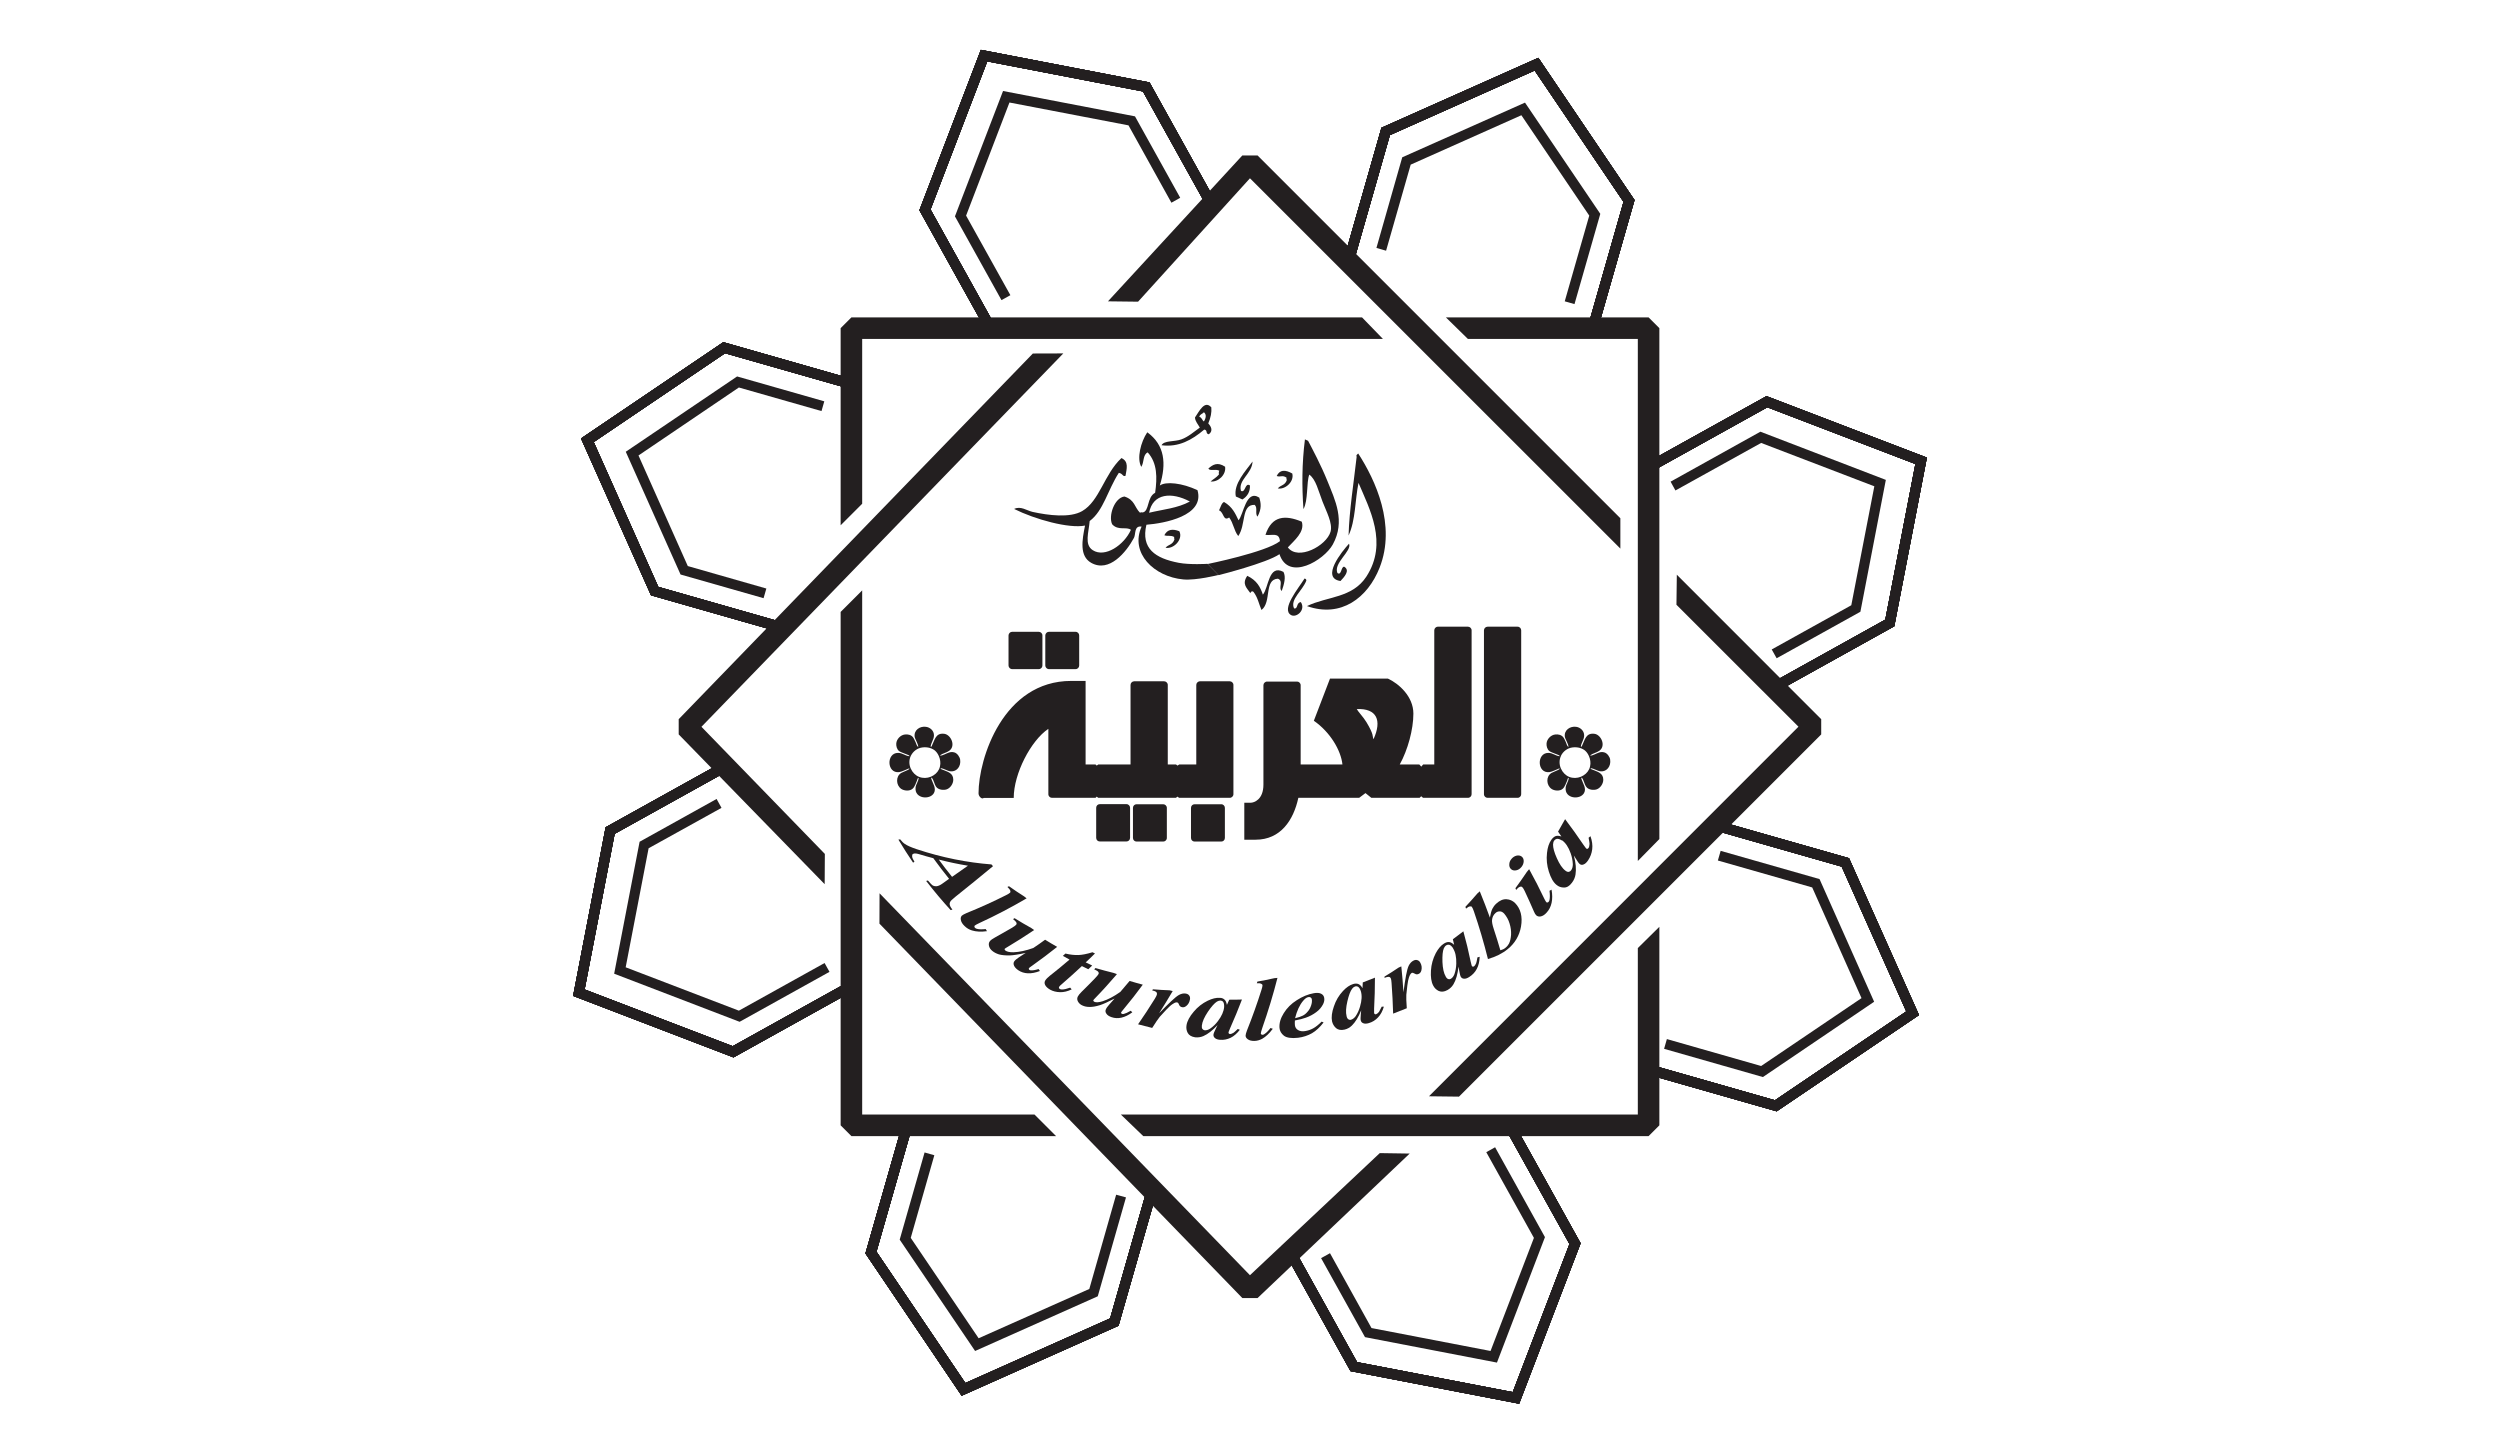 <svg viewBox="0 0 269.23 156.53" xmlns="http://www.w3.org/2000/svg" data-name="Layer 1" id="Layer_1">
  <defs>
    <style>
      .cls-1, .cls-2 {
        fill: #231f20;
        stroke-width: 0px;
      }

      .cls-2 {
        fill-rule: evenodd;
      }
    </style>
  </defs>
  <polygon points="105.92 35.08 99.01 22.64 99.1 22.4 105.63 5.37 123.79 8.88 130.7 21.31 129.75 21.84 123.08 9.85 106.31 6.61 100.21 22.56 106.87 34.55 105.92 35.08" class="cls-1"></polygon>
  <polygon points="172.12 35.23 171.07 34.93 174.84 21.73 165.27 7.59 149.68 14.55 145.91 27.74 144.86 27.44 148.77 13.76 165.66 6.23 176.02 21.54 172.12 35.23" class="cls-1"></polygon>
  <polygon points="191.57 74.35 191.04 73.4 203.03 66.73 206.27 49.97 190.32 43.86 178.33 50.52 177.8 49.57 190.23 42.66 207.51 49.28 204 67.44 191.57 74.35" class="cls-1"></polygon>
  <polygon points="191.33 119.68 177.65 115.77 177.95 114.72 191.15 118.49 205.29 108.92 198.33 93.33 185.14 89.56 185.44 88.52 199.12 92.42 206.66 109.31 191.33 119.68" class="cls-1"></polygon>
  <polygon points="163.6 151.17 145.44 147.66 138.52 135.22 139.48 134.69 146.14 146.69 162.91 149.92 169.02 133.97 162.35 121.98 163.3 121.45 170.22 133.89 170.13 134.13 163.6 151.17" class="cls-1"></polygon>
  <polygon points="103.56 150.31 93.2 134.98 97.11 121.31 98.15 121.6 94.39 134.8 103.95 148.94 119.55 141.98 123.32 128.79 124.37 129.09 120.45 142.77 103.56 150.31" class="cls-1"></polygon>
  <polygon points="78.99 113.87 61.72 107.25 65.22 89.09 77.66 82.17 78.19 83.12 66.19 89.79 62.96 106.56 78.9 112.67 90.9 106 91.43 106.96 78.99 113.87" class="cls-1"></polygon>
  <polygon points="83.79 68.02 70.11 64.11 62.57 47.22 77.89 36.85 91.57 40.76 91.28 41.81 78.08 38.04 63.94 47.61 70.89 63.2 84.09 66.97 83.79 68.02" class="cls-1"></polygon>
  <polygon points="169.56 32.75 168.51 32.45 171.15 23.22 163.84 12.41 151.92 17.73 149.27 27 148.23 26.7 151.01 16.94 164.23 11.05 172.34 23.03 169.56 32.75" class="cls-1"></polygon>
  <polygon points="172.12 35.22 171.07 34.92 174.84 21.73 165.27 7.59 149.68 14.55 145.91 27.74 144.86 27.44 148.77 13.76 165.66 6.23 176.02 21.54 172.12 35.22" class="cls-1"></polygon>
  <polygon points="191.57 74.35 191.04 73.4 203.03 66.73 206.27 49.97 190.33 43.86 178.33 50.53 177.8 49.57 190.24 42.66 207.51 49.28 204 67.44 191.57 74.35" class="cls-1"></polygon>
  <polygon points="191.33 119.68 177.65 115.77 177.95 114.72 191.15 118.49 205.29 108.92 198.33 93.33 185.14 89.56 185.44 88.52 199.12 92.42 206.66 109.31 191.33 119.68" class="cls-1"></polygon>
  <polygon points="163.6 151.16 145.44 147.66 138.53 135.21 139.48 134.69 146.15 146.69 162.91 149.92 169.02 133.97 162.36 121.98 163.31 121.45 170.21 133.89 170.13 134.13 163.6 151.16" class="cls-1"></polygon>
  <polygon points="103.56 150.31 93.2 134.98 97.11 121.31 98.16 121.6 94.39 134.8 103.95 148.94 119.55 141.98 123.31 128.79 124.36 129.09 120.46 142.77 103.56 150.31" class="cls-1"></polygon>
  <polygon points="78.99 113.87 61.72 107.25 65.22 89.09 77.66 82.17 78.19 83.12 66.2 89.79 62.96 106.56 78.9 112.66 90.9 106 91.43 106.96 78.99 113.87" class="cls-1"></polygon>
  <polygon points="83.79 68.02 70.11 64.11 62.57 47.22 77.9 36.85 91.58 40.76 91.28 41.81 78.08 38.04 63.94 47.6 70.89 63.2 84.09 66.97 83.79 68.02" class="cls-1"></polygon>
  <polygon points="105.92 35.08 99.01 22.64 105.63 5.37 123.79 8.87 130.7 21.31 129.75 21.84 123.09 9.85 106.32 6.61 100.21 22.56 106.87 34.55 105.92 35.08" class="cls-1"></polygon>
  <polygon points="191.33 70.89 190.8 69.94 199.37 65.18 201.85 52.37 189.66 47.7 180.43 52.82 179.91 51.87 189.58 46.49 203.09 51.68 200.35 65.88 191.33 70.89" class="cls-1"></polygon>
  <polygon points="191.57 74.35 191.04 73.4 203.03 66.73 206.27 49.97 190.32 43.86 178.33 50.52 177.8 49.57 190.24 42.66 207.51 49.28 204 67.44 191.57 74.35" class="cls-1"></polygon>
  <polygon points="191.34 119.68 177.65 115.77 177.95 114.72 191.15 118.49 205.29 108.92 198.34 93.33 185.14 89.56 185.44 88.51 199.13 92.42 206.66 109.31 191.34 119.68" class="cls-1"></polygon>
  <polygon points="163.6 151.17 145.44 147.66 138.53 135.21 139.48 134.69 146.14 146.69 162.91 149.92 169.02 133.97 162.36 121.98 163.31 121.45 170.22 133.89 170.13 134.12 163.6 151.17" class="cls-1"></polygon>
  <polygon points="103.56 150.3 93.2 134.98 97.11 121.3 98.16 121.6 94.39 134.8 103.96 148.94 119.55 141.98 123.32 128.79 124.37 129.09 120.46 142.77 103.56 150.3" class="cls-1"></polygon>
  <polygon points="78.99 113.87 61.72 107.25 65.22 89.09 77.66 82.18 78.19 83.13 66.2 89.79 62.96 106.56 78.91 112.67 90.9 106 91.43 106.96 78.99 113.87" class="cls-1"></polygon>
  <polygon points="83.79 68.02 70.11 64.11 62.57 47.22 77.9 36.85 91.58 40.76 91.28 41.8 78.08 38.04 63.94 47.6 70.89 63.2 84.09 66.97 83.79 68.02" class="cls-1"></polygon>
  <polygon points="105.93 35.08 99.02 22.64 99.11 22.4 105.63 5.37 123.79 8.87 130.7 21.31 129.75 21.84 123.08 9.85 106.32 6.61 100.21 22.55 106.87 34.55 105.93 35.08" class="cls-1"></polygon>
  <polygon points="172.12 35.22 171.07 34.92 174.84 21.73 165.27 7.59 149.68 14.55 145.91 27.74 144.86 27.44 148.77 13.76 165.66 6.23 176.03 21.54 172.12 35.22" class="cls-1"></polygon>
  <polygon points="189.85 115.99 179.21 112.95 179.51 111.9 189.66 114.8 200.47 107.49 195.16 95.57 185 92.67 185.3 91.63 195.95 94.67 201.83 107.88 189.85 115.99" class="cls-1"></polygon>
  <polygon points="191.34 119.68 177.66 115.76 177.95 114.72 191.15 118.49 205.29 108.92 198.34 93.33 185.14 89.56 185.44 88.52 199.12 92.42 206.66 109.31 191.34 119.68" class="cls-1"></polygon>
  <polygon points="163.6 151.16 145.44 147.66 138.53 135.21 139.48 134.69 146.15 146.69 162.91 149.92 169.02 133.97 162.36 121.98 163.31 121.45 170.22 133.89 163.6 151.16" class="cls-1"></polygon>
  <polygon points="103.56 150.31 93.2 134.98 97.11 121.31 98.16 121.6 94.39 134.8 103.96 148.94 119.55 141.98 123.32 128.79 124.37 129.09 120.46 142.77 103.56 150.31" class="cls-1"></polygon>
  <polygon points="78.99 113.87 61.72 107.25 65.23 89.09 77.67 82.18 78.19 83.13 66.2 89.79 62.96 106.56 78.91 112.66 90.9 106 91.43 106.96 78.99 113.87" class="cls-1"></polygon>
  <polygon points="83.79 68.02 70.11 64.11 62.57 47.22 77.9 36.85 91.58 40.76 91.28 41.81 78.08 38.04 63.94 47.61 70.89 63.2 84.09 66.97 83.79 68.02" class="cls-1"></polygon>
  <polygon points="105.93 35.08 99.02 22.64 99.11 22.4 105.63 5.37 123.8 8.88 130.7 21.31 129.75 21.84 123.09 9.85 106.32 6.61 100.21 22.56 106.87 34.55 105.93 35.08" class="cls-1"></polygon>
  <polygon points="172.12 35.23 171.07 34.93 174.84 21.74 165.27 7.6 149.69 14.55 145.92 27.74 144.87 27.44 148.77 13.76 165.67 6.23 176.03 21.55 172.12 35.23" class="cls-1"></polygon>
  <polygon points="191.57 74.35 191.04 73.4 203.03 66.73 206.27 49.97 190.33 43.86 178.33 50.53 177.8 49.57 190.24 42.66 207.51 49.28 204.01 67.44 191.57 74.35" class="cls-1"></polygon>
  <polygon points="161.21 146.74 147 144 142.27 135.49 143.23 134.96 147.7 143.02 160.52 145.49 165.19 133.31 160.06 124.08 161.01 123.55 166.38 133.23 161.21 146.74" class="cls-1"></polygon>
  <polygon points="163.61 151.17 145.44 147.66 138.53 135.21 139.48 134.69 146.15 146.69 162.91 149.92 169.02 133.97 162.36 121.98 163.31 121.46 170.22 133.89 170.13 134.13 163.61 151.17" class="cls-1"></polygon>
  <polygon points="103.56 150.3 93.2 134.99 97.11 121.31 98.16 121.61 94.39 134.8 103.96 148.94 119.55 141.99 123.32 128.79 124.37 129.1 120.46 142.77 103.56 150.3" class="cls-1"></polygon>
  <polygon points="79 113.87 61.72 107.25 65.22 89.09 77.67 82.18 78.19 83.13 66.2 89.79 62.96 106.56 78.91 112.67 90.9 106 91.43 106.96 79 113.87" class="cls-1"></polygon>
  <polygon points="83.79 68.02 70.11 64.11 62.57 47.22 77.9 36.86 91.58 40.76 91.28 41.81 78.08 38.04 63.94 47.61 70.9 63.2 84.09 66.97 83.79 68.02" class="cls-1"></polygon>
  <polygon points="105.93 35.09 99.01 22.64 105.63 5.37 123.8 8.88 130.7 21.31 129.75 21.84 123.09 9.85 106.32 6.61 100.21 22.56 106.88 34.55 105.93 35.09" class="cls-1"></polygon>
  <polygon points="172.12 35.23 171.08 34.93 174.84 21.74 165.28 7.59 149.68 14.55 145.91 27.74 144.86 27.44 148.77 13.76 165.67 6.23 176.02 21.55 175.96 21.79 172.12 35.23" class="cls-1"></polygon>
  <polygon points="191.57 74.36 191.04 73.41 203.03 66.74 206.27 49.97 190.33 43.86 178.33 50.53 177.81 49.58 190.24 42.67 207.51 49.28 204 67.44 191.57 74.36" class="cls-1"></polygon>
  <polygon points="191.34 119.68 177.66 115.77 177.95 114.72 191.15 118.49 205.29 108.92 198.34 93.33 185.14 89.56 185.44 88.52 199.13 92.42 206.66 109.31 191.34 119.68" class="cls-1"></polygon>
  <polygon points="105.01 145.49 96.89 133.5 99.57 124.11 100.62 124.41 98.08 133.31 105.39 144.12 117.31 138.81 120.2 128.66 121.26 128.95 118.22 139.6 105.01 145.49" class="cls-1"></polygon>
  <polygon points="103.57 150.31 93.2 134.99 97.11 121.31 98.16 121.61 94.39 134.8 103.96 148.94 119.55 141.98 123.32 128.79 124.37 129.1 120.46 142.77 103.57 150.31" class="cls-1"></polygon>
  <polygon points="78.99 113.88 61.72 107.25 65.22 89.09 77.66 82.18 78.19 83.13 66.19 89.8 62.96 106.56 78.9 112.67 90.9 106.01 91.43 106.96 78.99 113.88" class="cls-1"></polygon>
  <polygon points="83.79 68.02 70.11 64.11 62.57 47.22 77.9 36.85 91.58 40.77 91.28 41.81 78.08 38.04 63.94 47.61 70.89 63.21 84.09 66.97 83.79 68.02" class="cls-1"></polygon>
  <polygon points="105.92 35.09 99.02 22.64 99.11 22.4 105.63 5.37 123.79 8.88 130.7 21.32 129.75 21.85 123.09 9.85 106.32 6.62 100.21 22.56 106.87 34.55 105.92 35.09" class="cls-1"></polygon>
  <polygon points="172.12 35.23 171.07 34.93 174.84 21.74 165.27 7.59 149.68 14.55 145.91 27.74 144.86 27.45 148.77 13.76 165.67 6.23 176.03 21.55 172.12 35.23" class="cls-1"></polygon>
  <polygon points="191.57 74.36 191.04 73.41 203.03 66.74 206.27 49.97 190.33 43.86 178.33 50.53 177.8 49.58 190.24 42.67 207.51 49.28 204 67.44 191.57 74.36" class="cls-1"></polygon>
  <polygon points="191.33 119.68 177.65 115.78 177.95 114.72 191.15 118.49 205.29 108.93 198.33 93.33 185.14 89.56 185.44 88.52 199.12 92.42 206.66 109.32 191.33 119.68" class="cls-1"></polygon>
  <polygon points="163.6 151.17 145.44 147.66 138.53 135.22 139.48 134.69 146.14 146.69 162.91 149.92 169.02 133.97 162.36 121.98 163.31 121.45 170.22 133.89 163.6 151.17" class="cls-1"></polygon>
  <polygon points="79.65 110.04 66.14 104.86 68.88 90.65 77.17 86.04 77.7 87 69.85 91.35 67.38 104.17 79.57 108.84 88.8 103.71 89.33 104.66 79.65 110.04" class="cls-1"></polygon>
  <polygon points="78.99 113.88 61.72 107.25 65.22 89.09 77.66 82.18 78.19 83.13 66.19 89.8 62.96 106.56 78.91 112.67 90.9 106.01 91.43 106.96 78.99 113.88" class="cls-1"></polygon>
  <polygon points="83.79 68.02 70.11 64.11 62.57 47.22 77.89 36.85 91.58 40.77 91.28 41.81 78.08 38.04 63.94 47.61 70.89 63.2 84.09 66.97 83.79 68.02" class="cls-1"></polygon>
  <polygon points="105.92 35.09 99.01 22.65 105.63 5.37 123.79 8.88 130.7 21.32 129.75 21.85 123.09 9.85 106.32 6.61 100.21 22.56 106.87 34.55 105.92 35.09" class="cls-1"></polygon>
  <polygon points="172.12 35.23 171.07 34.93 174.84 21.74 165.27 7.6 149.68 14.55 145.91 27.74 144.86 27.44 148.77 13.76 165.67 6.23 176.03 21.55 172.12 35.23" class="cls-1"></polygon>
  <polygon points="191.57 74.35 191.04 73.4 203.03 66.74 206.27 49.97 190.32 43.86 178.33 50.53 177.8 49.58 190.24 42.66 207.51 49.28 204 67.44 191.57 74.35" class="cls-1"></polygon>
  <polygon points="191.33 119.68 177.65 115.78 177.95 114.73 191.14 118.49 205.29 108.93 198.34 93.33 185.14 89.56 185.44 88.52 199.12 92.42 206.66 109.32 191.33 119.68" class="cls-1"></polygon>
  <polygon points="163.59 151.17 145.44 147.66 138.52 135.21 139.48 134.69 146.14 146.69 162.91 149.92 169.02 133.97 162.36 121.98 163.3 121.46 170.22 133.89 163.59 151.17" class="cls-1"></polygon>
  <polygon points="103.56 150.31 93.2 134.99 97.11 121.31 98.16 121.61 94.39 134.8 103.96 148.94 119.55 141.99 123.32 128.79 124.37 129.1 120.46 142.77 103.56 150.31" class="cls-1"></polygon>
  <polygon points="82.23 64.42 73.29 61.87 67.39 48.65 79.38 40.54 88.77 43.22 88.47 44.27 79.57 41.73 68.76 49.05 74.07 60.96 82.53 63.38 82.23 64.42" class="cls-1"></polygon>
  <polygon points="107.85 32.32 102.84 23.3 108.02 9.8 122.23 12.53 127.1 21.3 126.15 21.83 121.53 13.5 108.71 11.04 104.04 23.22 108.81 31.79 107.85 32.32" class="cls-1"></polygon>
  <polygon points="92.85 54.25 90.53 56.57 90.53 35.34 91.69 34.18 146.68 34.18 148.93 36.5 92.85 36.5 92.85 54.25" class="cls-1"></polygon>
  <polygon points="113.73 122.35 91.69 122.35 90.53 121.19 90.53 65.9 92.85 63.58 92.85 120.03 111.41 120.03 113.73 122.35" class="cls-1"></polygon>
  <polygon points="177.54 122.35 123.12 122.35 120.71 120.03 176.38 120.03 176.38 102.1 178.7 99.81 178.7 121.19 177.54 122.35" class="cls-1"></polygon>
  <polygon points="178.7 90.36 176.38 92.72 176.38 36.5 158.08 36.5 155.71 34.18 177.54 34.18 178.7 35.34 178.7 90.36" class="cls-1"></polygon>
  <polygon points="88.81 95.22 73.09 79.09 73.09 77.45 111.23 38.07 114.51 38.06 75.54 78.27 88.83 91.96 88.81 95.22" class="cls-1"></polygon>
  <polygon points="135.43 139.79 133.79 139.79 94.71 99.47 94.72 96.2 134.61 137.33 148.59 124.18 151.81 124.23 135.43 139.79" class="cls-1"></polygon>
  <polygon points="157.12 118.1 153.89 118.06 193.68 78.26 180.54 65.13 180.58 61.89 196.13 77.45 196.13 79.09 157.12 118.1" class="cls-1"></polygon>
  <polygon points="174.5 59.08 134.61 19.2 122.56 32.49 119.32 32.45 133.79 16.74 135.43 16.74 174.5 55.81 174.5 59.08" class="cls-1"></polygon>
  <path d="M100.23,80.42c.11.03.14-.14.16-.19.27-.53.37-1.35,1.33-1.2.7.12,1.23,1.3.51,1.82-.3.22-.68.26-1.01.5.14.07.36-.06.53-.12.27-.11.6-.33,1.03-.2.31.09.57.47.62.77.11.73-.36,1.31-1,1.27-.4-.03-.72-.32-1.12-.34.04.13.2.14.31.19.49.21,1.07.34,1.07,1.05,0,.42-.3.88-.69,1.03-.35.13-.92.06-1.15-.26-.23-.33-.21-.64-.48-1-.11.05-.02.19,0,.26.13.38.51.91.24,1.4-.43.78-2.12.62-1.98-.59.04-.37.3-.63.33-1.03-.13-.02-.13.18-.17.26-.1.26-.27.73-.48.9-.34.3-.92.22-1.22.02-.58-.39-.61-1.35-.02-1.71.13-.08.32-.14.48-.22.15-.07.31-.12.43-.24-.08-.07-.19.02-.26.05-.26.09-.57.27-.86.31-1.34.17-1.4-2.07-.12-2.07.48,0,.79.33,1.22.36.05-.08-.13-.13-.21-.17-.1-.04-.21-.07-.31-.12-.19-.08-.43-.16-.58-.26-.25-.19-.33-.56-.31-.82.03-.47.46-.92.93-.97.31-.04.65.03.86.28.12.15.19.36.29.55.08.18.11.39.29.53,0-.21-.1-.39-.17-.57-.07-.18-.19-.37-.22-.55-.09-.73.57-1.15,1.2-1.07.45.05.89.41.88.93-.01.46-.33.8-.36,1.22M98.1,81.37c-.47.97.13,2,.87,2.29.84.34,1.81-.09,2.15-.81.37-.78-.02-1.66-.41-2-.3-.26-.79-.43-1.36-.36-.6.07-1.04.47-1.24.87" class="cls-2"></path>
  <path d="M170.24,80.42c.11.03.14-.14.17-.19.26-.53.37-1.35,1.33-1.2.7.12,1.23,1.3.5,1.82-.31.22-.68.26-1,.5.13.07.35-.06.52-.12.27-.11.6-.33,1.02-.2.31.09.58.47.62.77.11.73-.37,1.31-1,1.27-.4-.03-.72-.32-1.12-.34.04.13.2.14.31.19.48.21,1.07.34,1.07,1.05,0,.42-.3.88-.69,1.03-.35.13-.92.06-1.14-.26-.24-.33-.22-.64-.48-1-.1.05-.03.19,0,.26.12.38.52.91.24,1.4-.43.78-2.12.62-1.98-.59.04-.37.3-.63.33-1.03-.13-.02-.13.18-.16.26-.11.26-.28.73-.48.9-.33.3-.92.22-1.21.02-.58-.39-.62-1.35-.02-1.71.13-.08.32-.14.48-.22.15-.07.31-.12.43-.24-.08-.07-.19.02-.26.05-.25.09-.57.27-.86.31-1.34.17-1.4-2.07-.12-2.07.48,0,.79.33,1.21.36.05-.08-.13-.13-.21-.17-.09-.04-.21-.07-.31-.12-.19-.08-.43-.16-.57-.26-.25-.19-.33-.56-.31-.82.03-.47.46-.92.93-.97.31-.04.65.03.86.28.12.15.2.36.29.55.08.18.11.39.28.53,0-.21-.09-.39-.17-.57-.07-.18-.19-.37-.22-.55-.1-.73.58-1.15,1.2-1.07.44.05.88.41.88.93,0,.46-.33.8-.36,1.22M168.12,81.37c-.47.97.13,2,.86,2.29.84.34,1.81-.09,2.15-.81.37-.78-.02-1.66-.41-2-.3-.26-.79-.43-1.36-.36-.6.07-1.04.47-1.24.87" class="cls-2"></path>
  <path d="M163.43,67.49h-3.23c-.21,0-.39.18-.39.39v17.65c0,.22.18.39.39.39h3.23c.22,0,.39-.18.39-.39v-17.65c0-.21-.17-.39-.39-.39M158.08,67.49h-3.23c-.22,0-.39.18-.39.39v14.45s-1.2,0-1.2,0l-.2.23-.21-.23h-2.11c.87-1.57,1.47-3.78,1.47-5.48,0-1.85-1.57-3.23-2.74-3.77h-6.24s-1.74,4.54-1.74,4.54c1.76,1.22,2.92,3.19,3.08,4.71h-4.5s0-8.54,0-8.54c0-.21-.18-.39-.38-.39h-3.23c-.22,0-.4.18-.4.39v10.71c0,1.63-1.03,1.95-1.38,1.95h-.68s0,3.98,0,3.98h1.22c2.69,0,4.08-2.1,4.6-4.51h6.55s.68-.51.68-.51l.63.51h5.2s.17-.17.17-.17l.2.17h4.84c.22,0,.39-.18.39-.39v-17.65c0-.21-.18-.39-.39-.39M147.91,79.59c-.14-.32.09-.41-.75-1.81-.35-.58-.87-1.09-1.05-1.42,2.17-.09,2.73,1.21,1.81,3.24M109,72.06h2.87c.22,0,.39-.18.39-.39v-3.24c0-.21-.18-.39-.39-.39h-2.87c-.21,0-.39.18-.39.39v3.24c0,.21.18.39.39.39M121.31,86.6h-2.87c-.22,0-.39.17-.39.39v3.24c0,.22.17.39.39.39h2.87c.22,0,.39-.17.39-.39v-3.24c0-.21-.17-.39-.39-.39M112.96,72.06h2.87c.22,0,.39-.18.39-.39v-3.24c0-.21-.17-.39-.39-.39h-2.87c-.21,0-.39.18-.39.39v3.24c0,.21.18.39.39.39M132.46,73.37h-3.23c-.22,0-.4.18-.4.39v8.57s-1.84,0-1.84,0l-.18.12-.16-.12h-.89s0-8.57,0-8.57c0-.21-.18-.39-.39-.39h-3.23c-.21,0-.39.18-.39.39v8.57s-3.48,0-3.48,0l-.16.12-.13-.12h-1.07s0-9,0-9h-1.55c-7.32,0-9.98,8.34-9.98,12.11,0,.33.37.68.56.49h3.23c0-2.62,1.85-6.18,3.73-7.44v7.04c0,.22.18.39.39.39h4.69s.13-.13.13-.13l.16.13h8.37s.16-.13.16-.13l.18.13h5.46c.21,0,.39-.18.39-.39v-11.77c0-.21-.18-.39-.39-.39M125.27,86.61h-2.87c-.22,0-.39.17-.39.39v3.24c0,.22.17.39.39.39h2.87c.21,0,.39-.17.39-.39v-3.24c0-.21-.18-.39-.39-.39M131.52,86.61h-2.87c-.22,0-.39.17-.39.39v3.24c0,.22.17.39.39.39h2.87c.22,0,.39-.17.39-.39v-3.24c0-.21-.17-.39-.39-.39" class="cls-1"></path>
  <path d="M146.27,48.84c1.85,2.85,4.11,7.72,2.3,12.3-1.28,3.24-4.15,5.43-7.82,4.13,2.22-1.07,4.87-.84,6.4-3.18,2.35-3.62.33-7.3-.85-10.09-.38,1.84-.3,4.01-1.07,5.67.08-2.74.55-5.63.87-8.47-.08-.22.04-.21.16-.36" class="cls-2"></path>
  <path d="M140.51,47.31c.12.05.24.11.36.16.47.9,1.36,2.55,2.09,4.35.81,2.02,1.96,4.29.57,6.82-.94,1.7-4.77,4.01-5.74,1.04-1.38.96-6.56,2.26-6.56,2.26l-1.18-1.2s6.27-1.27,7.79-2.46c-.08-.99-.84-.58-1.56-.68.68-2.08,2.13-2.16,3.91-1.42.36,1.11-.84,2.05-1.5,2.77,1.09,1.46,4.16-.16,4.6-1.69.25-.9-.46-2.19-.86-3.23-.46-1.19-.71-2.39-1.43-2.92-.32.83-.11,2.81-.63,3.72-.17-2.42-.17-4.9.16-7.5" class="cls-2"></path>
  <path d="M130.45,43.88c.05.51-.06,1.09-.33,1.72.31.33.55.8.06,1.17-.4-.08-.08-.43-.49-.51-1.32,1.12-2.76,1.93-4.6,1.69.26-.53,1.38-.36,2.13-.63.75-.27,1.37-.83,1.99-1.27-.19-.36-.5-.67-.52-1.09.45-.66,1.04-1.91,1.76-1.09M129.15,44.88c.31.11.28.35.5.51.26-.43.27-.77,0-1-.15.2-.39.18-.5.49" class="cls-2"></path>
  <path d="M139.17,51c.22.89-.78,1.75-1.56,1.6.29-.37.75-.3.96-.87.02-.11-.07-.17-.02-.29-.45-.32-.67-.02-1.06-.18.33-.69.92-.7,1.69-.26" class="cls-2"></path>
  <path d="M134.89,49.69c-.04,1.33-1.58,1.98-1.25,3.17.5.28.42-.96.97-.58.02.7-.28,1.17-.81,1.51-.23-.11-.48-.21-.71-.32-.29-1.34,1.07-2.78,1.81-3.78" class="cls-2"></path>
  <path d="M123.56,46.56c1.87,1.36,2.08,3.36,1.34,5.73.64-.47,2.42-.28,4.06.5.81,2.77-3.58,3.57-5.5,3.72-.61,2.57.96,3.62,3.48,4.1,1.19.23,3.1.11,3.1.11l1.18,1.2s-2.42.61-3.79.48c-3.15-.29-5.77-2.84-4.49-5.69-.83-.12-.61.82-.82,1.21-.83,1.55-2.67,3.79-4.61,2.69-1.28-.73-.98-2.44-.66-4.01-1.73.34-5.35-.65-7.64-1.79.71-.35,1.35.17,2,.32,1.7.37,4.02.67,5.33-.09,1.88-1.08,2.38-3.99,4.23-5.71.82.37.56,1.17.44,1.91-.31.13-.26-.23-.72-.32-1.2,1.85-1.65,4.08-3.14,5.19-.1,1.24-.6,2.54.33,3.14,1.31.85,3.37-.54,4.11-2.19-.46-.38-1.36.13-2.02-.6-.42-.89.23-2.84,1.32-2.99,1.12.36,1.09,1.16,1.66,1.73.11.02.17-.07.29-.01.76-.1.45-1.65,1.36-2.12.23-1.64.24-3.2-.8-4.35-.54.25-.37,1.06-.69,1.56-.51-.9-.06-2.68.64-3.72M123.75,55.22c1.48-.36,3.05-.48,4.39-1.21-1.96-1.05-3.99-.9-4.39,1.21" class="cls-2"></path>
  <path d="M131.93,50.25c.15.87-.75,1.7-1.56,1.6.3-.26.63-.42.9-.75-.02-.12-.04-.25.04-.41-.44-.22-1.01.08-1.18-.23.47-.41.97-.75,1.8-.2" class="cls-2"></path>
  <path d="M135.61,53.58c.19.59.28,1.21-.19,2.06-.29-.35.05-.95-.3-1.27-1.47-.06-.92,2.15-1.77,3.36-.48-.61-.51-1.39-.98-2-.66.45-.55-.57-1.09-.77.17-.34.28-.81.54-.9.89.51,1.22,1.25,1.56,1.97.54-.6.8-3.36,2.22-2.45" class="cls-2"></path>
  <path d="M145.28,58.55c.34.79-1.71,2.08-1.25,3.16.45.32.38-.71.73-.68.69.41-.04,1.15-.4,1.54-2.16-.32.16-3.19.92-4.02" class="cls-2"></path>
  <path d="M140.49,62.3c.15.04.2.12.19.23-.4,1.07-1.78,2.03-1.32,2.99.45.09.21-.62.73-.68.56.85-.47,1.72-1.05,1.4-1.13-.63.86-2.97,1.45-3.94" class="cls-2"></path>
  <path d="M138.04,63.65c-.41-.34.23-1.08-.42-1.33-1.52.08-.65,2.52-1.77,3.37-.28-.65-.4-1.36-.86-1.95-.19-.14-.27,0-.34.13-.35-.53-.95-.95-.33-1.86,1.03.49,1.42,1.23,1.68,2.03.63-.73.6-3.32,2.22-2.45.28.55.08,1.29-.19,2.06" class="cls-2"></path>
  <path d="M127.01,57.22c.43.88-.64,1.95-1.49,1.77.29-.36.74-.29.95-.87.02-.11-.07-.17-.01-.29-.42-.23-.68-.04-1.07-.19.34-.67.92-.7,1.62-.43" class="cls-2"></path>
  <path d="M102.23,94.67c-.59-.73-1.16-1.48-1.72-2.25-.24-.06-.49-.13-.74-.2-.27-.07-.55-.16-.82-.24-.16-.05-.3-.07-.42-.07-.08,0-.15.02-.22.06-.07.04-.09.13-.08.27.01.14.1.33.25.56l-.15.1c-.54-.8-1.07-1.63-1.58-2.48.07-.01.13-.02.19-.03.16.21.33.38.51.5.25.17.67.36,1.27.56,2.74.91,5.44,1.44,8.05,1.64.06.06.12.13.17.19-1.35,1.12-2.7,2.22-4.07,3.31-.21.17-.34.29-.38.33-.15.14-.23.29-.22.45.01.16.11.36.3.58-.06.02-.12.04-.19.06-.91-.99-1.79-2.04-2.64-3.14.06-.01.13-.03.19-.05.26.31.43.48.48.51.12.08.27.12.44.11.17-.01.41-.11.69-.32.22-.16.45-.31.67-.48M102.53,94.43c.57-.4,1.14-.8,1.71-1.2-1.04-.17-2.08-.39-3.14-.66.46.64.94,1.25,1.43,1.86" class="cls-1"></path>
  <path d="M110.55,96.75c-1.62.95-3.31,1.84-5.05,2.64-.3.14-.48.24-.54.3-.02.03-.03.07-.02.11,0,.05.03.08.06.12.06.05.12.09.21.11.24.06.56.07.94.02.04.08.09.15.14.23-.63.09-1.17.06-1.62-.08-.3-.09-.57-.25-.8-.48-.22-.21-.35-.42-.39-.63-.05-.21,0-.37.1-.48.09-.08.26-.17.51-.28,1.46-.59,2.87-1.23,4.26-1.93.22-.11.36-.2.42-.26.05-.05.06-.13.03-.22-.04-.12-.15-.25-.31-.4.06-.03.11-.06.17-.08.54.39,1.09.75,1.64,1.1.09.08.18.15.27.22" class="cls-1"></path>
  <path d="M111.37,100.16c-.95.64-1.91,1.25-2.9,1.84-.14.08-.23.14-.27.18-.02.03-.02.05,0,.09.01.04.04.07.08.1.16.12.45.19.87.18.61-.02,1.33-.17,2.13-.46.43-.29.86-.58,1.27-.89.43.27.86.52,1.3.77-.87.69-1.75,1.36-2.67,2.01-.24.16-.36.26-.38.29-.01.02-.01.05,0,.09,0,.03.03.07.06.09.05.03.11.05.18.05.18.01.45-.03.81-.14.05.07.09.14.14.21-.93.36-1.73.33-2.34-.09-.23-.16-.38-.33-.45-.5-.07-.17-.06-.32.03-.45.1-.14.27-.28.51-.44.24-.15.48-.31.72-.47-.8.18-1.37.26-1.7.27-.5.01-.9-.03-1.18-.11-.28-.09-.52-.21-.71-.37-.19-.15-.31-.33-.36-.53-.05-.21-.02-.39.1-.53.1-.12.28-.25.54-.39.59-.33,1.18-.66,1.76-1,.29-.17.46-.29.53-.38.03-.04.04-.08.04-.13,0-.05-.02-.1-.07-.17-.05-.07-.15-.16-.31-.3l.16-.1c.59.37,1.2.73,1.8,1.06.1.07.2.14.3.21" class="cls-1"></path>
  <path d="M117.91,102.69c-.32.32-.65.64-.99.95.24.11.47.23.7.34-.14.14-.28.27-.42.4-.23-.11-.47-.22-.69-.34-.71.67-1.45,1.32-2.18,1.96-.14.11-.24.21-.28.29-.02.04-.02.08,0,.12.02.05.05.08.09.1.06.03.13.05.23.05.23,0,.52-.07.88-.2.05.06.11.13.16.19-.43.21-.85.31-1.25.3-.41-.01-.76-.1-1.07-.27-.26-.15-.44-.32-.53-.49-.09-.17-.09-.34,0-.49.09-.15.26-.33.5-.52.72-.56,1.43-1.15,2.12-1.74-.24-.13-.48-.27-.72-.4.09-.08.19-.17.28-.25.52.13.98.17,1.38.16.4-.01.92-.11,1.53-.3.09.05.18.09.27.13" class="cls-1"></path>
  <path d="M120.25,104.95c-.74.86-1.5,1.71-2.3,2.53-.11.11-.19.2-.21.24,0,.03,0,.06.02.09.02.03.06.06.1.08.18.08.47.06.87-.06.57-.18,1.22-.51,1.92-1.01.34-.39.67-.78,1-1.18.48.14.95.28,1.42.4-.65.89-1.34,1.77-2.05,2.62-.18.22-.28.34-.29.38-.01.02,0,.05.02.08.02.04.05.06.09.07.05.02.12.02.19,0,.17-.04.42-.15.74-.34.06.05.11.11.17.17-.79.59-1.56.76-2.24.52-.26-.09-.44-.21-.54-.36-.11-.14-.14-.3-.08-.45.06-.16.19-.34.38-.55.19-.21.38-.43.57-.64-.72.37-1.24.6-1.55.7-.48.15-.86.21-1.15.2-.28,0-.54-.05-.77-.16-.21-.09-.37-.24-.47-.42-.1-.18-.11-.36-.02-.54.07-.14.21-.31.42-.52.48-.47.96-.95,1.42-1.43.23-.24.37-.41.4-.5.02-.05.02-.08,0-.14-.01-.05-.05-.09-.11-.14-.06-.05-.18-.11-.36-.2.04-.04.09-.09.13-.14.66.19,1.31.37,1.97.53.11.04.22.08.33.12" class="cls-1"></path>
  <path d="M126.29,106.73c-.47.8-.96,1.6-1.46,2.39,1.05-1.08,1.74-1.76,2.15-1.98.25-.13.48-.18.72-.14.16.03.28.09.36.2.09.11.12.26.09.43-.05.3-.18.53-.4.71-.15.11-.28.16-.43.13-.16-.02-.27-.11-.33-.24-.05-.13-.09-.2-.13-.23-.02-.02-.06-.04-.09-.05-.04,0-.08,0-.13,0-.09.02-.22.08-.39.2-.17.11-.39.32-.67.61-.28.29-.51.54-.68.74-.17.2-.44.61-.82,1.2-.51-.12-1.01-.25-1.52-.39.63-.91,1.23-1.82,1.81-2.76.12-.21.2-.35.21-.42.02-.08.02-.14,0-.2-.02-.06-.06-.11-.12-.14-.06-.04-.18-.08-.38-.13.03-.04.06-.08.08-.12.6.05,1.2.09,1.8.11.11.03.22.05.34.08" class="cls-1"></path>
  <path d="M133.75,107.64c-.4,1.04-.82,2.07-1.28,3.1-.05.12-.1.25-.15.37-.01.05-.02.08-.02.1,0,.04.01.07.05.1.04.03.08.05.11.05.09,0,.21-.04.37-.13.07-.05.23-.18.47-.42.07.03.14.06.22.09-.31.4-.64.69-.99.86-.36.17-.73.25-1.14.22-.24-.02-.43-.08-.55-.19-.12-.1-.17-.22-.16-.36.01-.13.1-.34.26-.67.06-.12.12-.24.18-.37-.53.58-1.05.98-1.53,1.19-.28.12-.58.16-.88.13-.4-.06-.66-.22-.8-.47-.14-.26-.18-.54-.13-.84.07-.44.33-.92.76-1.43.43-.52.94-.92,1.52-1.2.48-.23.91-.34,1.3-.31.22,0,.38.07.51.19.13.11.21.3.26.57.08-.19.16-.38.25-.56.46,0,.92,0,1.38-.02M131.83,108.45c.01-.25-.02-.44-.11-.56-.06-.08-.16-.13-.27-.14-.12,0-.25.03-.39.11-.28.18-.6.54-.98,1.1-.37.56-.6,1.05-.65,1.48-.02.17,0,.29.06.37.07.08.14.13.23.14.2.02.4-.04.61-.18.3-.2.57-.47.81-.78.43-.56.65-1.08.69-1.54" class="cls-1"></path>
  <path d="M137.58,105.28c-.46,1.81-1.01,3.62-1.64,5.42-.11.32-.16.52-.16.6,0,.04.02.07.06.1.04.03.08.04.12.04.08,0,.15-.03.21-.08.2-.13.42-.34.65-.65.08.02.16.05.25.08-.37.5-.75.86-1.14,1.08-.27.14-.55.23-.86.23-.29,0-.51-.05-.68-.17-.16-.11-.25-.24-.25-.4,0-.12.06-.31.15-.56.58-1.45,1.1-2.91,1.56-4.37.08-.24.11-.4.11-.48,0-.08-.04-.13-.13-.17-.11-.06-.27-.08-.48-.06.02-.06.04-.13.06-.18.62-.11,1.23-.23,1.84-.37.11,0,.22-.02.33-.03" class="cls-1"></path>
  <path d="M139.45,109.89c-.01.21-.02.38,0,.51.03.24.14.41.34.53.2.12.46.16.76.11.3-.05.59-.14.86-.29.28-.15.59-.4.92-.73.07.03.14.06.21.09-.4.52-.82.91-1.25,1.16-.44.25-.94.42-1.5.49-.72.08-1.23,0-1.52-.22-.29-.23-.45-.51-.48-.84-.04-.52.12-1.05.46-1.59.34-.55.8-1.02,1.41-1.4.6-.39,1.2-.64,1.83-.75.32-.06.58-.04.77.05.19.09.3.23.34.42.05.23.01.46-.11.71-.17.33-.41.62-.74.86-.32.24-.7.45-1.13.6-.28.1-.67.21-1.18.3M139.48,109.65c.35-.08.62-.17.81-.27.19-.09.36-.23.52-.42.17-.18.29-.4.38-.66.09-.26.12-.49.08-.7-.02-.08-.05-.14-.12-.18-.07-.05-.15-.06-.24-.04-.19.02-.38.17-.58.41-.37.44-.66,1.06-.86,1.86" class="cls-1"></path>
  <path d="M148.07,105.29c0,1.11-.03,2.22-.09,3.34,0,.14,0,.27,0,.41,0,.05,0,.08.02.1,0,.04.04.06.08.08.04.02.09.02.12,0,.09-.03.19-.11.31-.25.04-.06.14-.25.29-.56.08,0,.15,0,.23,0-.14.48-.35.87-.63,1.16-.27.29-.6.5-.99.61-.23.07-.43.08-.58.02-.15-.05-.24-.15-.28-.28-.04-.12-.03-.36,0-.72.01-.14.02-.27.04-.4-.29.73-.63,1.28-1.01,1.65-.22.21-.48.36-.78.43-.39.09-.69.03-.92-.16-.22-.2-.36-.44-.43-.73-.09-.44-.02-.98.2-1.61.21-.64.54-1.19.98-1.66.36-.39.73-.64,1.1-.75.21-.06.4-.06.55,0,.16.06.32.21.45.45.01-.2.02-.42.03-.62.43-.16.87-.33,1.3-.51M146.55,106.74c-.08-.24-.18-.4-.31-.48-.09-.05-.19-.06-.3-.03-.12.04-.23.12-.32.24-.2.26-.37.72-.52,1.37-.15.65-.19,1.19-.08,1.61.04.17.11.27.2.33.09.05.18.07.27.04.18-.05.35-.18.5-.38.2-.3.36-.64.47-1.02.2-.67.23-1.23.09-1.68" class="cls-1"></path>
  <path d="M150.91,104.07c.1.93.17,1.86.23,2.79.2-1.49.36-2.44.57-2.87.13-.25.29-.43.51-.54.15-.08.29-.09.42-.05.13.04.25.13.33.3.14.26.17.54.1.81-.05.18-.14.3-.27.36-.15.08-.29.08-.41,0-.13-.06-.21-.1-.24-.11-.04,0-.08,0-.11.01-.03.02-.07.05-.1.08-.07.07-.13.2-.2.39-.07.2-.13.49-.18.89-.05.4-.09.74-.11,1-.02.26,0,.74.05,1.45-.49.2-.97.39-1.47.58-.03-1.1-.09-2.2-.17-3.3-.02-.24-.04-.39-.07-.47-.03-.08-.08-.13-.12-.16-.05-.02-.11-.04-.18-.03-.07,0-.2.03-.39.11v-.14c.51-.31,1.03-.63,1.52-.97.11-.05.22-.09.32-.14" class="cls-1"></path>
  <path d="M157.59,100.29c.3,1.07.56,2.16.79,3.27.04.14.07.27.1.4.02.04.03.07.04.09.02.03.05.04.1.05.05,0,.09-.01.12-.03.08-.06.16-.17.23-.34.03-.08.08-.29.14-.63.08-.02.16-.04.24-.06-.02.51-.12.95-.31,1.3-.19.36-.46.65-.81.87-.21.14-.4.2-.56.19-.16-.01-.27-.07-.35-.2-.06-.1-.12-.34-.18-.69-.02-.14-.05-.27-.07-.41-.09.8-.27,1.43-.54,1.89-.16.27-.38.48-.65.63-.35.2-.67.22-.94.1-.27-.13-.47-.33-.6-.59-.21-.4-.28-.93-.24-1.6.04-.67.22-1.3.52-1.88.26-.48.55-.83.89-1.04.19-.12.36-.17.53-.16.17.01.36.11.56.3-.04-.2-.09-.4-.14-.6.38-.28.76-.57,1.14-.86M156.49,102.12c-.14-.21-.28-.34-.43-.38-.11-.02-.21,0-.31.06-.11.07-.19.18-.26.32-.13.31-.17.8-.15,1.48.03.68.14,1.21.36,1.58.08.15.18.23.27.26.1.03.19.02.27-.03.17-.1.3-.27.39-.5.12-.35.19-.73.2-1.13.02-.71-.1-1.26-.35-1.65" class="cls-1"></path>
  <path d="M159.36,95.99c.38.93.75,1.88,1.09,2.83.07-.42.16-.72.26-.94.1-.2.24-.4.43-.57.36-.33.72-.49,1.09-.47.37.02.67.16.93.41.59.6.83,1.45.64,2.54-.17.96-.65,1.79-1.43,2.42-.57.47-1.29.83-2.13,1.07-.44-1.76-.94-3.47-1.52-5.15-.09-.24-.15-.39-.21-.46-.04-.06-.11-.08-.2-.06-.12.01-.27.1-.43.24-.02-.06-.04-.13-.07-.19.45-.48.88-.96,1.3-1.45.09-.08.17-.15.26-.23M161.57,102.34c.22-.06.4-.14.53-.25.19-.15.32-.31.4-.46.13-.25.2-.57.23-.96.02-.39-.03-.8-.16-1.21-.12-.42-.33-.77-.58-1.07-.16-.17-.32-.25-.49-.24-.18,0-.33.06-.45.18-.22.19-.34.44-.37.75-.02.2.04.53.19.98.25.76.49,1.52.71,2.29" class="cls-1"></path>
  <path d="M164.68,93.61c.58,1.05,1.13,2.12,1.65,3.22.09.18.16.29.21.34.02.02.06.02.11.02.05-.01.09-.03.12-.07.05-.05.09-.13.1-.21.05-.24.05-.56,0-.98.07-.04.15-.08.22-.12.19,1.06,0,1.91-.54,2.48-.2.23-.41.35-.61.4-.21.04-.37,0-.5-.12-.08-.08-.17-.21-.24-.39-.32-.75-.66-1.49-1-2.22-.1-.22-.19-.35-.27-.43-.05-.05-.12-.06-.22-.04-.09.03-.19.08-.28.18-.05.05-.09.11-.15.17-.03-.06-.06-.13-.08-.19.42-.57.83-1.15,1.23-1.75.08-.1.17-.19.24-.29M162.78,92.49c.16-.19.35-.3.56-.35.21-.04.4,0,.54.11.15.12.22.3.21.52-.01.22-.1.43-.26.62-.16.19-.35.3-.56.34-.21.04-.4,0-.54-.13-.14-.13-.21-.3-.19-.52,0-.21.09-.42.24-.59" class="cls-1"></path>
  <path d="M168.56,88.23c.68.9,1.34,1.82,1.98,2.77.08.11.16.23.25.34.03.03.06.06.07.06.03.03.07.03.12,0,.04-.02.08-.05.1-.08.05-.08.09-.23.1-.44,0-.08-.03-.3-.1-.66.07-.06.14-.12.2-.17.18.5.24.97.19,1.4-.05.43-.2.84-.45,1.21-.15.22-.31.37-.47.43-.16.07-.29.06-.41-.03-.1-.07-.24-.26-.43-.58-.07-.12-.15-.24-.22-.35.22.79.27,1.49.18,2.05-.05.32-.18.62-.39.89-.26.35-.55.52-.86.51-.31,0-.58-.1-.8-.29-.35-.28-.61-.76-.82-1.42-.21-.66-.28-1.33-.2-2.02.06-.58.21-1.04.46-1.4.14-.2.29-.33.45-.4.17-.07.38-.05.64.03-.12-.17-.23-.34-.36-.52.26-.45.52-.9.77-1.36M168.19,90.51c-.21-.14-.4-.2-.55-.17-.11.03-.2.09-.27.19-.08.11-.11.26-.12.43,0,.35.13.84.41,1.46.28.63.58,1.09.93,1.35.13.1.25.14.36.12.1-.02.19-.08.24-.16.13-.17.19-.39.19-.66-.02-.39-.09-.78-.23-1.17-.24-.69-.57-1.16-.95-1.42" class="cls-1"></path>
</svg>